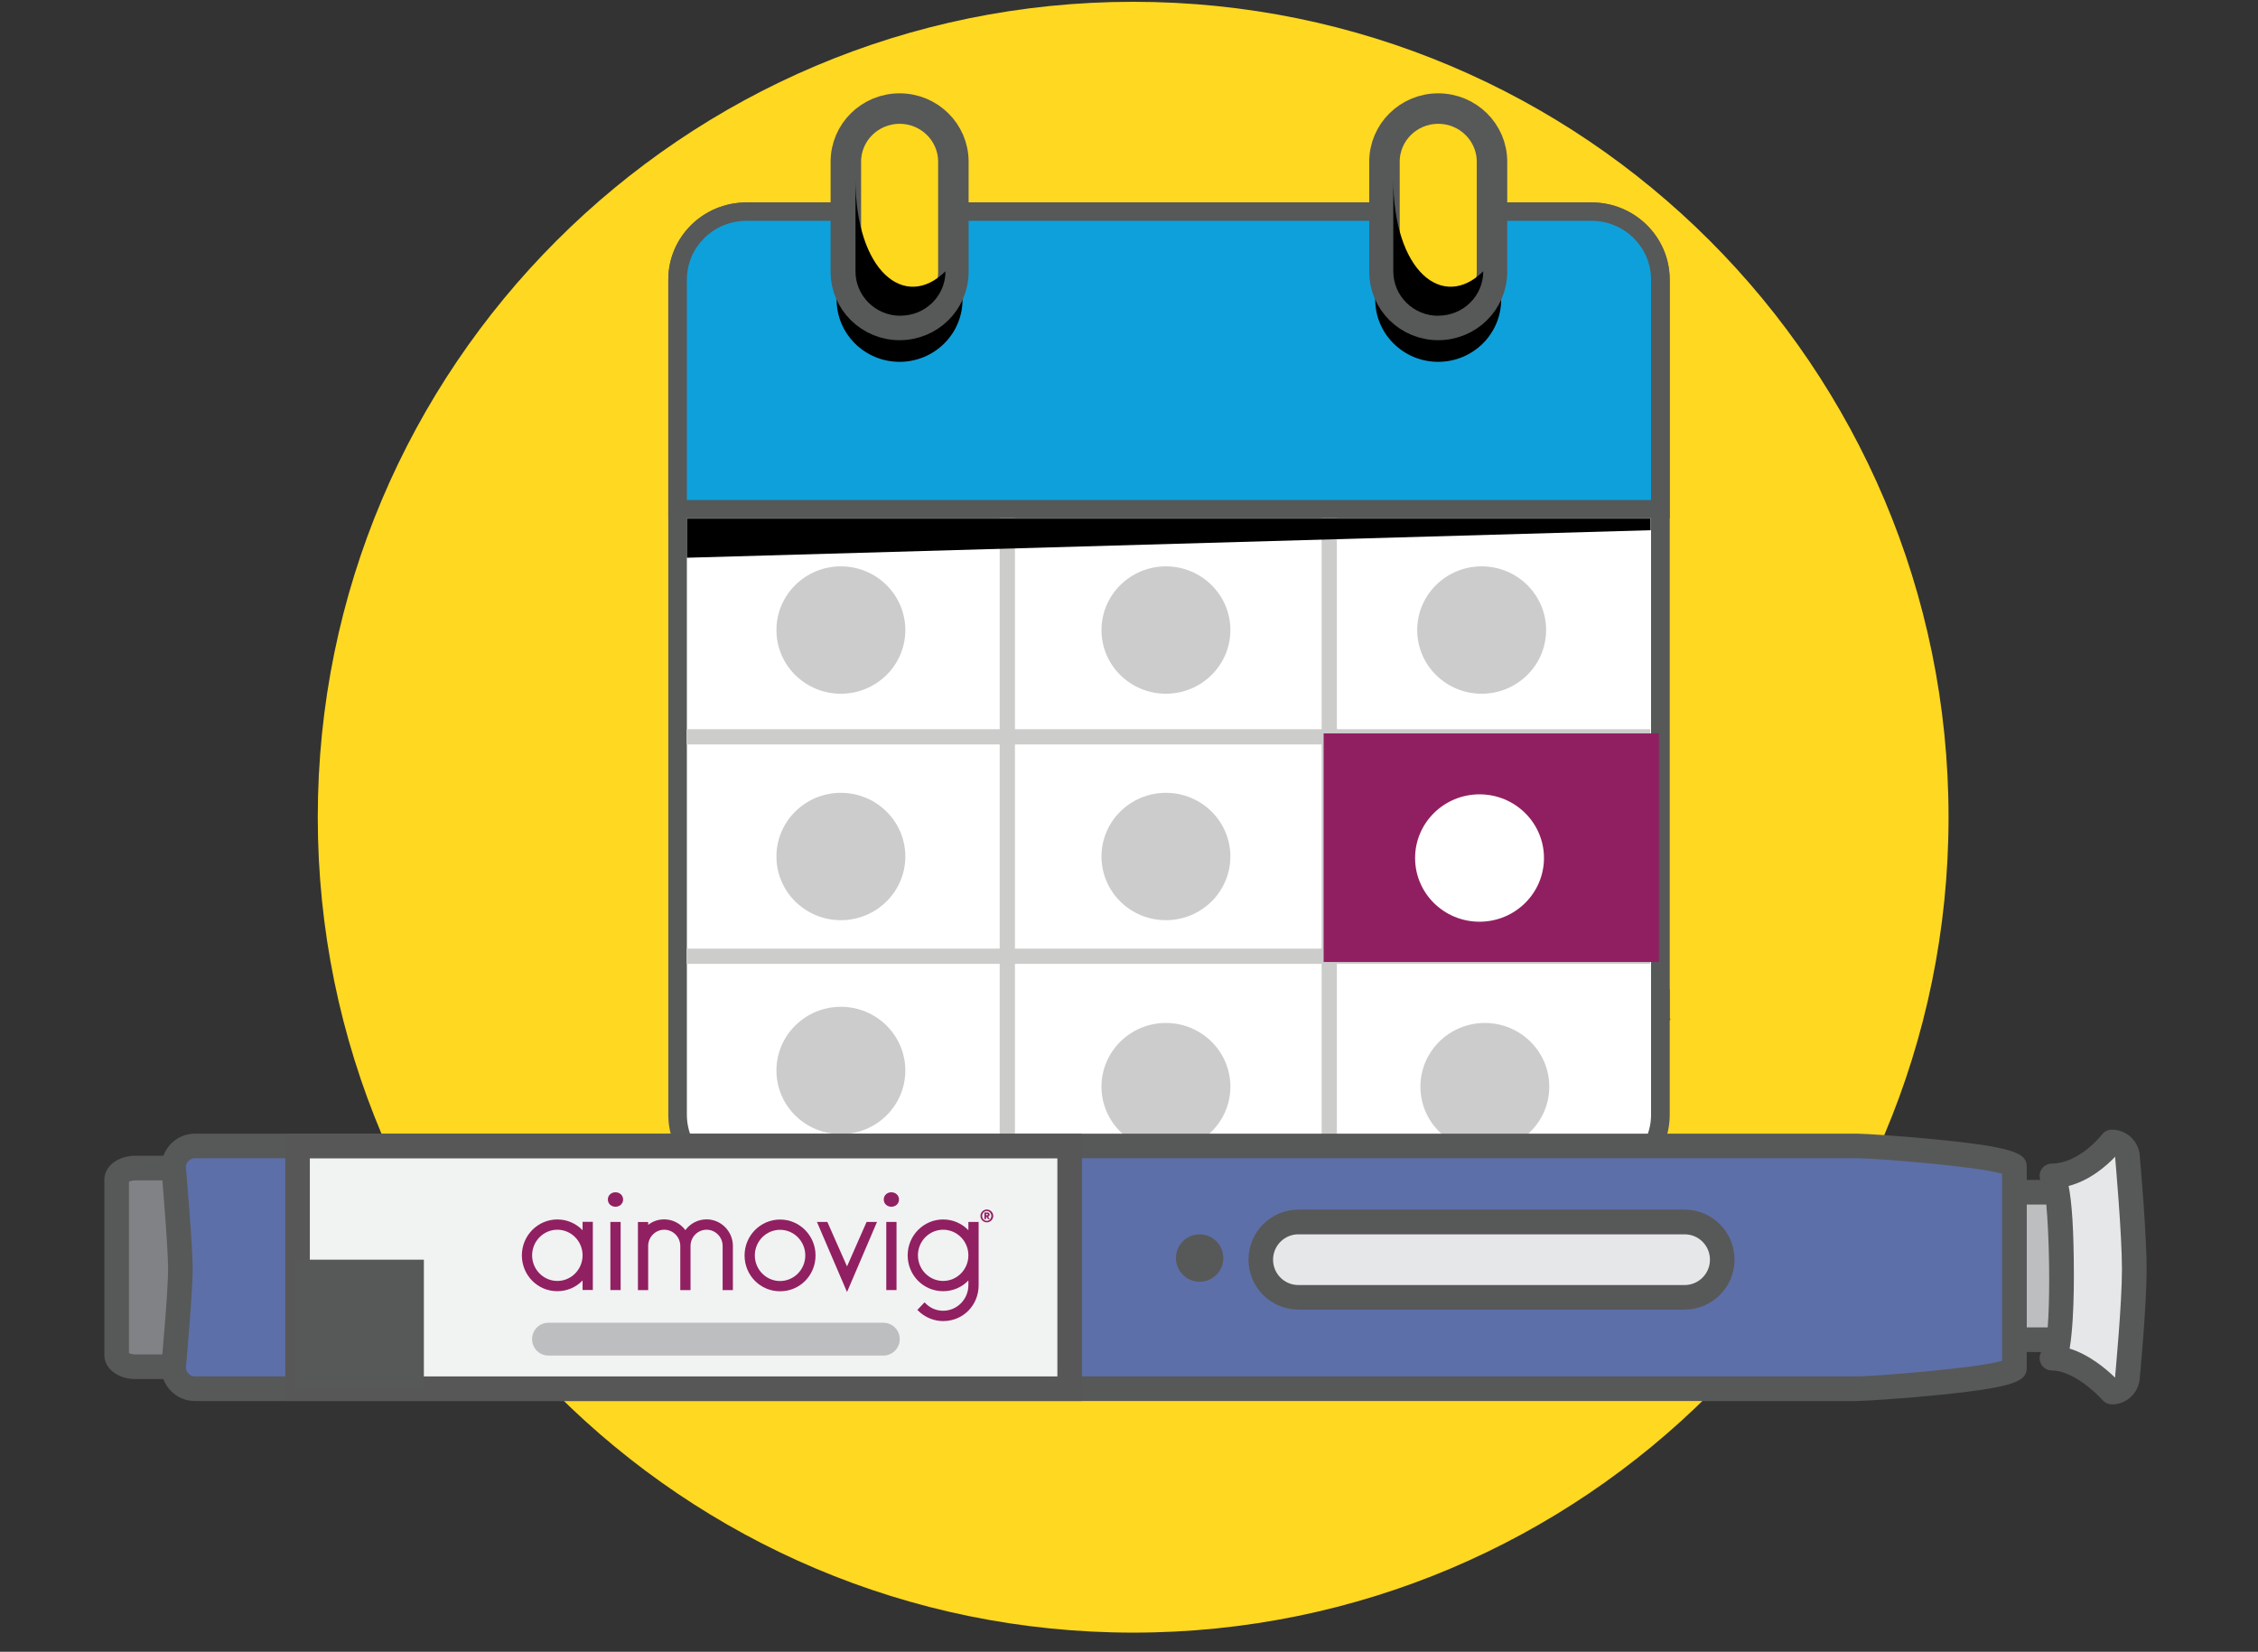 <svg width="108" height="79" viewBox="0 0 108 79" fill="none" xmlns="http://www.w3.org/2000/svg">
<rect x="0" y="0" width="108" height="79" fill="#333333" stroke="none"/>
<g clip-path="url(#clip0_687_41026)">
<g clip-path="url(#clip1_687_41026)">
<g clip-path="url(#clip2_687_41026)">
<path d="M54.199 78.086C75.738 78.086 93.199 60.625 93.199 39.086C93.199 17.547 75.738 0.086 54.199 0.086C32.66 0.086 15.199 17.547 15.199 39.086C15.199 60.625 32.66 78.086 54.199 78.086Z" fill="#FFD821"/>
<path d="M40.71 20.892C40.71 19.248 39.362 17.916 37.699 17.916C36.036 17.916 34.688 19.248 34.688 20.892V27.058C34.688 28.701 36.036 30.033 37.699 30.033C39.362 30.033 40.71 28.701 40.71 27.058V20.892Z" fill="black"/>
<path d="M40.268 20.462C40.268 19.058 39.117 17.92 37.697 17.92C36.276 17.92 35.125 19.058 35.125 20.462V25.728C35.125 27.131 36.276 28.269 37.697 28.269C39.117 28.269 40.268 27.131 40.268 25.728V20.462Z" fill="#FED81D" stroke="#575858" stroke-width="1.458" stroke-miterlimit="10"/>
<path d="M37.697 27.83C36.506 27.83 35.547 26.878 35.547 25.706V21.3C35.547 25.706 37.914 27.619 39.851 25.706C39.851 26.891 38.887 27.83 37.701 27.83H37.697Z" fill="black"/>
<path d="M36.84 53.693C36.84 55.378 38.221 56.738 39.922 56.738C41.623 56.738 43.005 55.373 43.005 53.693C43.005 52.012 41.623 50.647 39.922 50.647C38.221 50.647 36.84 52.012 36.84 53.693Z" fill="#9B4275"/>
<path d="M36.695 42.861C36.695 44.547 38.077 45.907 39.778 45.907C41.479 45.907 42.86 44.542 42.86 42.861C42.86 41.18 41.479 39.815 39.778 39.815C38.077 39.815 36.695 41.18 36.695 42.861Z" fill="#9B4275"/>
<path d="M77.132 20.892C77.132 19.248 75.784 17.916 74.121 17.916C72.458 17.916 71.109 19.248 71.109 20.892V27.058C71.109 28.701 72.458 30.033 74.121 30.033C75.784 30.033 77.132 28.701 77.132 27.058V20.892Z" fill="black"/>
<path d="M76.69 20.462C76.69 19.058 75.539 17.92 74.118 17.92C72.698 17.92 71.547 19.058 71.547 20.462V25.728C71.547 27.131 72.698 28.269 74.118 28.269C75.539 28.269 76.69 27.131 76.69 25.728V20.462Z" fill="#FED81D" stroke="#575858" stroke-width="1.458" stroke-miterlimit="10"/>
<path d="M74.157 27.83C72.967 27.83 72.008 26.878 72.008 25.706V21.3C72.008 25.706 74.375 27.619 76.312 25.706C76.312 26.891 75.348 27.83 74.162 27.83H74.157Z" fill="black"/>
<path d="M71.168 56.449V51.612C71.168 49.576 72.838 47.921 74.903 47.921H79.797L71.172 56.444L71.168 56.449Z" fill="#CCCCCC"/>
<path d="M71.231 56.567V51.731C71.231 49.694 72.9 48.04 74.966 48.04H79.861" stroke="#575858" stroke-width="1.458" stroke-miterlimit="10"/>
<path d="M79.392 48.233L71.633 55.9" stroke="#575858" stroke-width="1.458" stroke-miterlimit="10"/>
<path d="M76.124 10.122H35.701C33.884 10.122 32.41 11.578 32.41 13.374V53.315C32.41 55.111 33.884 56.567 35.701 56.567H76.124C77.942 56.567 79.415 55.111 79.415 53.315V13.374C79.415 11.578 77.942 10.122 76.124 10.122Z" fill="white"/>
<path d="M76.123 10.561C77.691 10.561 78.97 11.82 78.97 13.374V53.315C78.97 54.864 77.695 56.128 76.123 56.128H35.7C34.132 56.128 32.853 54.869 32.853 53.315V13.374C32.853 11.825 34.128 10.561 35.7 10.561H76.127M76.127 9.683H35.7C33.639 9.683 31.965 11.333 31.965 13.374V53.315C31.965 55.352 33.635 57.006 35.7 57.006H76.127C78.188 57.006 79.863 55.356 79.863 53.315V13.374C79.863 11.337 78.193 9.683 76.127 9.683Z" fill="#575858"/>
<path d="M32.41 24.35V13.374C32.41 11.583 33.885 10.122 35.701 10.122H76.128C77.941 10.122 79.419 11.579 79.419 13.374V24.354H32.41V24.35Z" fill="#0EA0DB"/>
<path d="M76.123 10.561C77.691 10.561 78.97 11.82 78.97 13.374V23.915H32.853V13.374C32.853 11.825 34.128 10.561 35.7 10.561H76.127M76.127 9.683H35.7C33.639 9.683 31.965 11.333 31.965 13.374V24.793H79.858V13.374C79.858 11.337 78.188 9.683 76.123 9.683H76.127Z" fill="#575858"/>
<path d="M46.038 8.164C46.038 6.521 44.69 5.189 43.027 5.189C41.364 5.189 40.016 6.521 40.016 8.164V14.33C40.016 15.974 41.364 17.306 43.027 17.306C44.69 17.306 46.038 15.974 46.038 14.33V8.164Z" fill="black"/>
<path d="M71.8 8.164C71.8 6.521 70.452 5.189 68.789 5.189C67.126 5.189 65.777 6.521 65.777 8.164V14.33C65.777 15.974 67.126 17.306 68.789 17.306C70.452 17.306 71.8 15.974 71.8 14.33V8.164Z" fill="black"/>
<path d="M45.6 7.734C45.6 6.331 44.449 5.193 43.029 5.193C41.608 5.193 40.457 6.331 40.457 7.734V13.001C40.457 14.404 41.608 15.542 43.029 15.542C44.449 15.542 45.6 14.404 45.6 13.001V7.734Z" fill="#FED81D" stroke="#575858" stroke-width="1.458" stroke-miterlimit="10"/>
<path d="M43.068 15.103C41.877 15.103 40.918 14.151 40.918 12.979V8.568C40.918 12.974 43.285 14.888 45.222 12.974C45.222 14.159 44.258 15.098 43.072 15.098L43.068 15.103Z" fill="black"/>
<path d="M71.362 7.734C71.362 6.331 70.211 5.193 68.79 5.193C67.37 5.193 66.219 6.331 66.219 7.734V13.001C66.219 14.404 67.37 15.542 68.79 15.542C70.211 15.542 71.362 14.404 71.362 13.001V7.734Z" fill="#FED81D" stroke="#575858" stroke-width="1.458" stroke-miterlimit="10"/>
<path d="M68.79 15.103C67.6 15.103 66.641 14.151 66.641 12.979V8.568C66.641 12.974 69.008 14.888 70.945 12.974C70.945 14.159 69.981 15.098 68.795 15.098L68.79 15.103Z" fill="black"/>
<path d="M48.18 24.789V56.19" stroke="#CCCCCB" stroke-width="0.729" stroke-miterlimit="10"/>
<path d="M63.578 24.789V56.19" stroke="#CCCCCB" stroke-width="0.729" stroke-miterlimit="10"/>
<path d="M32.832 45.736H78.931" stroke="#CCCCCB" stroke-width="0.729" stroke-miterlimit="10"/>
<path d="M32.832 35.242H78.931" stroke="#CCCCCB" stroke-width="0.729" stroke-miterlimit="10"/>
<path d="M32.855 24.802H78.95V25.359L32.855 26.676V24.802Z" fill="black"/>
<path d="M52.684 51.973C52.684 53.658 54.065 55.019 55.766 55.019C57.467 55.019 58.849 53.654 58.849 51.973C58.849 50.292 57.467 48.927 55.766 48.927C54.065 48.927 52.684 50.292 52.684 51.973Z" fill="#CCCCCC"/>
<path d="M67.938 51.973C67.938 53.658 69.319 55.019 71.02 55.019C72.721 55.019 74.102 53.654 74.102 51.973C74.102 50.292 72.721 48.927 71.02 48.927C69.319 48.927 67.938 50.292 67.938 51.973Z" fill="#CCCCCC"/>
<path d="M37.137 40.965C37.137 42.651 38.518 44.011 40.219 44.011C41.92 44.011 43.302 42.646 43.302 40.965C43.302 39.285 41.92 37.92 40.219 37.92C38.518 37.92 37.137 39.285 37.137 40.965Z" fill="#CCCCCC"/>
<path d="M52.684 40.965C52.684 42.651 54.065 44.011 55.766 44.011C57.467 44.011 58.849 42.646 58.849 40.965C58.849 39.285 57.467 37.92 55.766 37.92C54.065 37.92 52.684 39.285 52.684 40.965Z" fill="#CCCCCC"/>
<path d="M67.785 30.134C67.785 31.819 69.166 33.18 70.868 33.18C72.569 33.18 73.95 31.815 73.95 30.134C73.95 28.453 72.569 27.088 70.868 27.088C69.166 27.088 67.785 28.453 67.785 30.134Z" fill="#CCCCCC"/>
<path d="M52.684 30.134C52.684 31.819 54.065 33.18 55.766 33.18C57.467 33.18 58.849 31.815 58.849 30.134C58.849 28.453 57.467 27.088 55.766 27.088C54.065 27.088 52.684 28.453 52.684 30.134Z" fill="#CCCCCC"/>
<path d="M37.137 30.134C37.137 31.819 38.518 33.18 40.219 33.18C41.92 33.18 43.302 31.815 43.302 30.134C43.302 28.453 41.92 27.088 40.219 27.088C38.518 27.088 37.137 28.453 37.137 30.134Z" fill="#CCCCCC"/>
<path d="M37.137 51.2C37.137 52.885 38.518 54.245 40.219 54.245C41.92 54.245 43.302 52.881 43.302 51.2C43.302 49.519 41.92 48.154 40.219 48.154C38.518 48.154 37.137 49.519 37.137 51.2Z" fill="#CCCCCC"/>
<path d="M79.346 35.077H63.309V46.011H79.346V35.077Z" fill="#901F61"/>
<path d="M67.684 41.038C67.684 42.724 69.065 44.084 70.766 44.084C72.467 44.084 73.848 42.719 73.848 41.038C73.848 39.357 72.467 37.992 70.766 37.992C69.065 37.992 67.684 39.357 67.684 41.038Z" fill="white"/>
<path d="M99.151 57.022H96.004V64.077H99.151V57.022Z" fill="#BCBEC0"/>
<path d="M99.153 64.666H96.006C95.681 64.666 95.418 64.403 95.418 64.077V57.022C95.418 56.696 95.681 56.433 96.006 56.433H99.153C99.478 56.433 99.741 56.696 99.741 57.022V64.077C99.741 64.403 99.478 64.666 99.153 64.666ZM96.594 63.488H98.565V57.611H96.594V63.488Z" fill="#575958"/>
<path d="M9.368 65.368H6.468C5.978 65.368 5.578 65.121 5.578 64.815V56.421C5.578 56.114 5.978 55.867 6.468 55.867H9.368" fill="#808285"/>
<path d="M9.37 65.958H6.47C5.643 65.958 4.992 65.455 4.992 64.815V56.421C4.992 55.781 5.643 55.279 6.47 55.279H9.37V56.456H6.47C6.329 56.456 6.223 56.492 6.168 56.519V64.717C6.223 64.745 6.329 64.78 6.47 64.78H9.37V65.958Z" fill="#575958"/>
<path d="M88.861 66.421H9.324C8.763 66.421 8.305 65.965 8.305 65.4C8.305 65.4 8.63 61.843 8.63 60.704C8.63 59.566 8.305 55.836 8.305 55.836C8.305 55.274 8.759 54.815 9.324 54.815H88.861C89.421 54.815 96.35 55.27 96.35 55.836V65.4C96.35 65.961 89.421 66.421 88.861 66.421Z" fill="#5D6FA8"/>
<path d="M88.859 67.01H9.322C8.436 67.01 7.715 66.287 7.715 65.4V65.345C7.719 65.31 8.04 61.8 8.04 60.7C8.04 59.601 7.723 55.918 7.719 55.883V55.832C7.719 54.945 8.436 54.222 9.322 54.222H88.859C89.177 54.222 91.073 54.34 92.876 54.525C96.556 54.901 96.94 55.212 96.94 55.832V65.396C96.94 66.016 96.556 66.326 92.876 66.704C91.073 66.888 89.177 67.006 88.859 67.006V67.01ZM8.891 65.42C8.902 65.647 9.09 65.828 9.322 65.828H88.859C89.623 65.828 94.577 65.447 95.76 65.082V56.142C94.577 55.777 89.619 55.396 88.859 55.396H9.322C9.09 55.396 8.902 55.581 8.891 55.808C8.922 56.193 9.216 59.589 9.216 60.696C9.216 61.804 8.926 65.031 8.891 65.416V65.42Z" fill="#575958"/>
<path d="M98.141 56.236C99.771 56.236 101.005 54.615 101.005 54.615C101.421 54.615 101.758 54.952 101.758 55.369C101.758 55.369 102.083 58.973 102.083 60.704C102.083 62.436 101.758 65.824 101.758 65.824C101.758 66.24 101.421 66.578 101.005 66.578C101.005 66.578 99.599 64.956 98.141 64.956C98.842 64.956 98.67 56.232 98.141 56.232V56.236Z" fill="#E6E7E8"/>
<path d="M101.007 67.167C100.839 67.167 100.674 67.092 100.565 66.966C100.22 66.574 99.11 65.549 98.142 65.549C97.817 65.549 97.555 65.286 97.555 64.96C97.555 64.768 97.644 64.599 97.786 64.493C98.154 63.441 98.028 57.634 97.731 56.66C97.621 56.554 97.555 56.405 97.555 56.24C97.555 55.914 97.817 55.651 98.142 55.651C99.455 55.651 100.533 54.273 100.541 54.261C100.651 54.116 100.823 54.03 101.007 54.03C101.736 54.03 102.332 54.615 102.348 55.341C102.379 55.679 102.673 59.02 102.673 60.708C102.673 62.396 102.379 65.529 102.348 65.859C102.332 66.586 101.736 67.171 101.007 67.171V67.167ZM98.989 64.501C99.933 64.791 100.745 65.482 101.16 65.887C101.168 65.867 101.172 65.847 101.172 65.824C101.172 65.804 101.172 65.785 101.172 65.769C101.172 65.734 101.493 62.389 101.493 60.704C101.493 59.02 101.175 55.455 101.172 55.42C101.172 55.404 101.172 55.384 101.172 55.369C101.172 55.353 101.172 55.337 101.168 55.325C100.756 55.757 99.961 56.46 98.942 56.723C99.095 57.489 99.193 58.8 99.193 61.046C99.193 61.815 99.173 62.922 99.079 63.822C99.059 64.03 99.032 64.269 98.989 64.505V64.501Z" fill="#575958"/>
<path d="M80.574 58.447H62.1C61.106 58.447 60.301 59.253 60.301 60.247C60.301 61.241 61.106 62.047 62.1 62.047H80.574C81.568 62.047 82.373 61.241 82.373 60.247C82.373 59.253 81.568 58.447 80.574 58.447Z" fill="#E6E7E8"/>
<path d="M80.576 62.636H62.102C60.785 62.636 59.715 61.564 59.715 60.245C59.715 58.926 60.785 57.854 62.102 57.854H80.576C81.892 57.854 82.963 58.926 82.963 60.245C82.963 61.564 81.892 62.636 80.576 62.636ZM62.102 59.036C61.435 59.036 60.891 59.577 60.891 60.249C60.891 60.92 61.431 61.462 62.102 61.462H80.576C81.242 61.462 81.787 60.92 81.787 60.249C81.787 59.577 81.246 59.036 80.576 59.036H62.102Z" fill="#575958"/>
<path d="M57.379 61.305C58.004 61.305 58.511 60.797 58.511 60.17C58.511 59.544 58.004 59.036 57.379 59.036C56.753 59.036 56.246 59.544 56.246 60.17C56.246 60.797 56.753 61.305 57.379 61.305Z" fill="#575958"/>
<path d="M51.164 54.815H14.234V66.421H51.164V54.815Z" fill="#F1F2F2"/>
<path d="M51.749 67.01H13.645V54.226H51.749V67.01ZM14.82 65.832H50.574V55.404H14.82V65.832Z" fill="#575757"/>
<path d="M42.634 57.025C42.834 57.025 42.998 57.167 42.998 57.371C42.998 57.575 42.834 57.716 42.634 57.716C42.434 57.716 42.27 57.575 42.27 57.371C42.27 57.167 42.434 57.025 42.634 57.025Z" fill="#902061"/>
<path d="M37.31 58.329C36.374 58.329 35.613 59.098 35.613 60.045C35.613 60.991 36.358 61.76 37.31 61.76C38.263 61.76 39.007 60.991 39.007 60.045C39.007 59.098 38.247 58.329 37.31 58.329ZM38.517 60.045C38.517 60.72 37.977 61.27 37.31 61.27C36.644 61.27 36.103 60.72 36.103 60.045C36.103 59.369 36.644 58.82 37.31 58.82C37.977 58.82 38.517 59.369 38.517 60.045Z" fill="#902061"/>
<path d="M42.88 58.443H42.391V61.702H42.88V58.443Z" fill="#902061"/>
<path d="M29.439 57.025C29.639 57.025 29.803 57.167 29.803 57.371C29.803 57.575 29.639 57.716 29.439 57.716C29.239 57.716 29.074 57.575 29.074 57.371C29.074 57.167 29.239 57.025 29.439 57.025Z" fill="#902061"/>
<path d="M27.865 58.443V58.839C27.551 58.513 27.12 58.325 26.658 58.325C25.721 58.325 24.961 59.094 24.961 60.041C24.961 60.987 25.706 61.756 26.658 61.756C27.116 61.756 27.551 61.572 27.865 61.242V61.697H28.355V58.439H27.865V58.443ZM26.658 61.266C25.992 61.266 25.451 60.716 25.451 60.041C25.451 59.365 25.992 58.816 26.658 58.816C27.324 58.816 27.865 59.365 27.865 60.041C27.865 60.716 27.324 61.266 26.658 61.266Z" fill="#902061"/>
<path d="M29.685 58.443H29.195V61.702H29.685V58.443Z" fill="#902061"/>
<path d="M33.792 58.321C33.392 58.321 33.016 58.513 32.781 58.835C32.542 58.513 32.169 58.321 31.77 58.321C31.484 58.321 31.221 58.411 31.002 58.584V58.447H30.512V61.705H31.002V59.593C31.002 59.165 31.346 58.816 31.77 58.816C32.193 58.816 32.538 59.165 32.538 59.593V61.705H33.028V59.593C33.028 59.165 33.373 58.816 33.796 58.816C34.219 58.816 34.564 59.165 34.564 59.593V61.705H35.054V59.593C35.054 58.894 34.489 58.321 33.796 58.321H33.792Z" fill="#902061"/>
<path d="M41.947 58.443H41.759H41.555H41.449L40.513 60.571L39.572 58.443H39.466H39.262H39.074L40.513 61.796L41.947 58.443Z" fill="#902061"/>
<path d="M46.808 58.443H46.318V58.839C46.005 58.513 45.573 58.325 45.111 58.325C44.174 58.325 43.414 59.094 43.414 60.041C43.414 60.987 44.159 61.756 45.111 61.756C45.57 61.756 46.005 61.572 46.318 61.242V61.466C46.318 62.141 45.777 62.691 45.111 62.691C44.817 62.691 44.543 62.585 44.331 62.396L44.221 62.29L43.877 62.651L44.026 62.789C44.335 63.044 44.719 63.185 45.111 63.185C46.063 63.185 46.808 62.432 46.808 61.47V61.089V58.439V58.443ZM45.111 61.266C44.445 61.266 43.904 60.716 43.904 60.041C43.904 59.365 44.445 58.816 45.111 58.816C45.777 58.816 46.318 59.365 46.318 60.041C46.318 60.716 45.777 61.266 45.111 61.266Z" fill="#902061"/>
<path d="M46.895 58.156C46.895 58.113 46.902 58.074 46.918 58.038C46.934 58.003 46.957 57.968 46.985 57.94C47.012 57.913 47.044 57.889 47.083 57.874C47.118 57.858 47.161 57.85 47.2 57.85C47.239 57.85 47.282 57.858 47.318 57.874C47.353 57.889 47.388 57.913 47.416 57.94C47.443 57.968 47.467 57.999 47.482 58.038C47.498 58.074 47.506 58.117 47.506 58.156C47.506 58.196 47.498 58.239 47.482 58.274C47.467 58.309 47.443 58.345 47.416 58.372C47.388 58.4 47.357 58.423 47.318 58.439C47.282 58.455 47.239 58.463 47.2 58.463C47.161 58.463 47.118 58.455 47.083 58.439C47.047 58.423 47.012 58.4 46.985 58.372C46.957 58.345 46.934 58.313 46.918 58.274C46.902 58.235 46.895 58.196 46.895 58.156ZM46.977 58.156C46.977 58.188 46.981 58.219 46.992 58.247C47.004 58.274 47.02 58.298 47.039 58.321C47.059 58.341 47.083 58.361 47.11 58.372C47.138 58.384 47.165 58.392 47.196 58.392C47.228 58.392 47.255 58.384 47.282 58.372C47.31 58.361 47.333 58.345 47.353 58.321C47.373 58.302 47.388 58.274 47.4 58.247C47.412 58.219 47.416 58.188 47.416 58.156C47.416 58.125 47.412 58.093 47.4 58.066C47.388 58.038 47.373 58.015 47.353 57.991C47.333 57.972 47.31 57.952 47.282 57.94C47.255 57.929 47.228 57.921 47.196 57.921C47.165 57.921 47.138 57.929 47.11 57.94C47.083 57.952 47.059 57.968 47.039 57.991C47.02 58.011 47.004 58.038 46.992 58.066C46.981 58.093 46.977 58.125 46.977 58.156ZM47.083 57.991H47.196C47.196 57.991 47.216 57.991 47.231 57.991C47.247 57.991 47.263 57.995 47.279 58.003C47.294 58.011 47.306 58.019 47.318 58.035C47.33 58.05 47.333 58.07 47.333 58.093C47.333 58.109 47.333 58.125 47.326 58.133C47.322 58.145 47.314 58.152 47.31 58.16C47.306 58.168 47.294 58.172 47.286 58.176C47.279 58.176 47.267 58.18 47.259 58.184L47.341 58.309H47.255L47.181 58.188H47.165V58.309H47.083V57.987V57.991ZM47.165 58.125H47.2C47.2 58.125 47.212 58.125 47.216 58.125C47.22 58.125 47.228 58.125 47.231 58.121C47.236 58.121 47.239 58.117 47.243 58.109C47.243 58.105 47.247 58.097 47.247 58.09C47.247 58.082 47.247 58.074 47.243 58.07C47.243 58.066 47.236 58.062 47.231 58.058C47.228 58.058 47.22 58.058 47.216 58.054C47.212 58.054 47.204 58.054 47.2 58.054H47.165V58.125Z" fill="#902061"/>
<path d="M20.274 60.249H14.113V66.421H20.274V60.249Z" fill="#575958"/>
<path d="M42.25 63.264H26.233C25.8 63.264 25.449 63.616 25.449 64.049C25.449 64.483 25.8 64.835 26.233 64.835H42.25C42.683 64.835 43.034 64.483 43.034 64.049C43.034 63.616 42.683 63.264 42.25 63.264Z" fill="#BCBEC0"/>
</g>
</g>
</g>
<defs>
<clipPath id="clip0_687_41026">
<rect width="108" height="78" fill="white" transform="translate(0 0.086)"/>
</clipPath>
<clipPath id="clip1_687_41026">
<rect width="108" height="78" fill="white" transform="translate(0 0.086)"/>
</clipPath>
<clipPath id="clip2_687_41026">
<rect width="97.682" height="78" fill="white" transform="translate(4.992 0.086)"/>
</clipPath>
</defs>
</svg>
